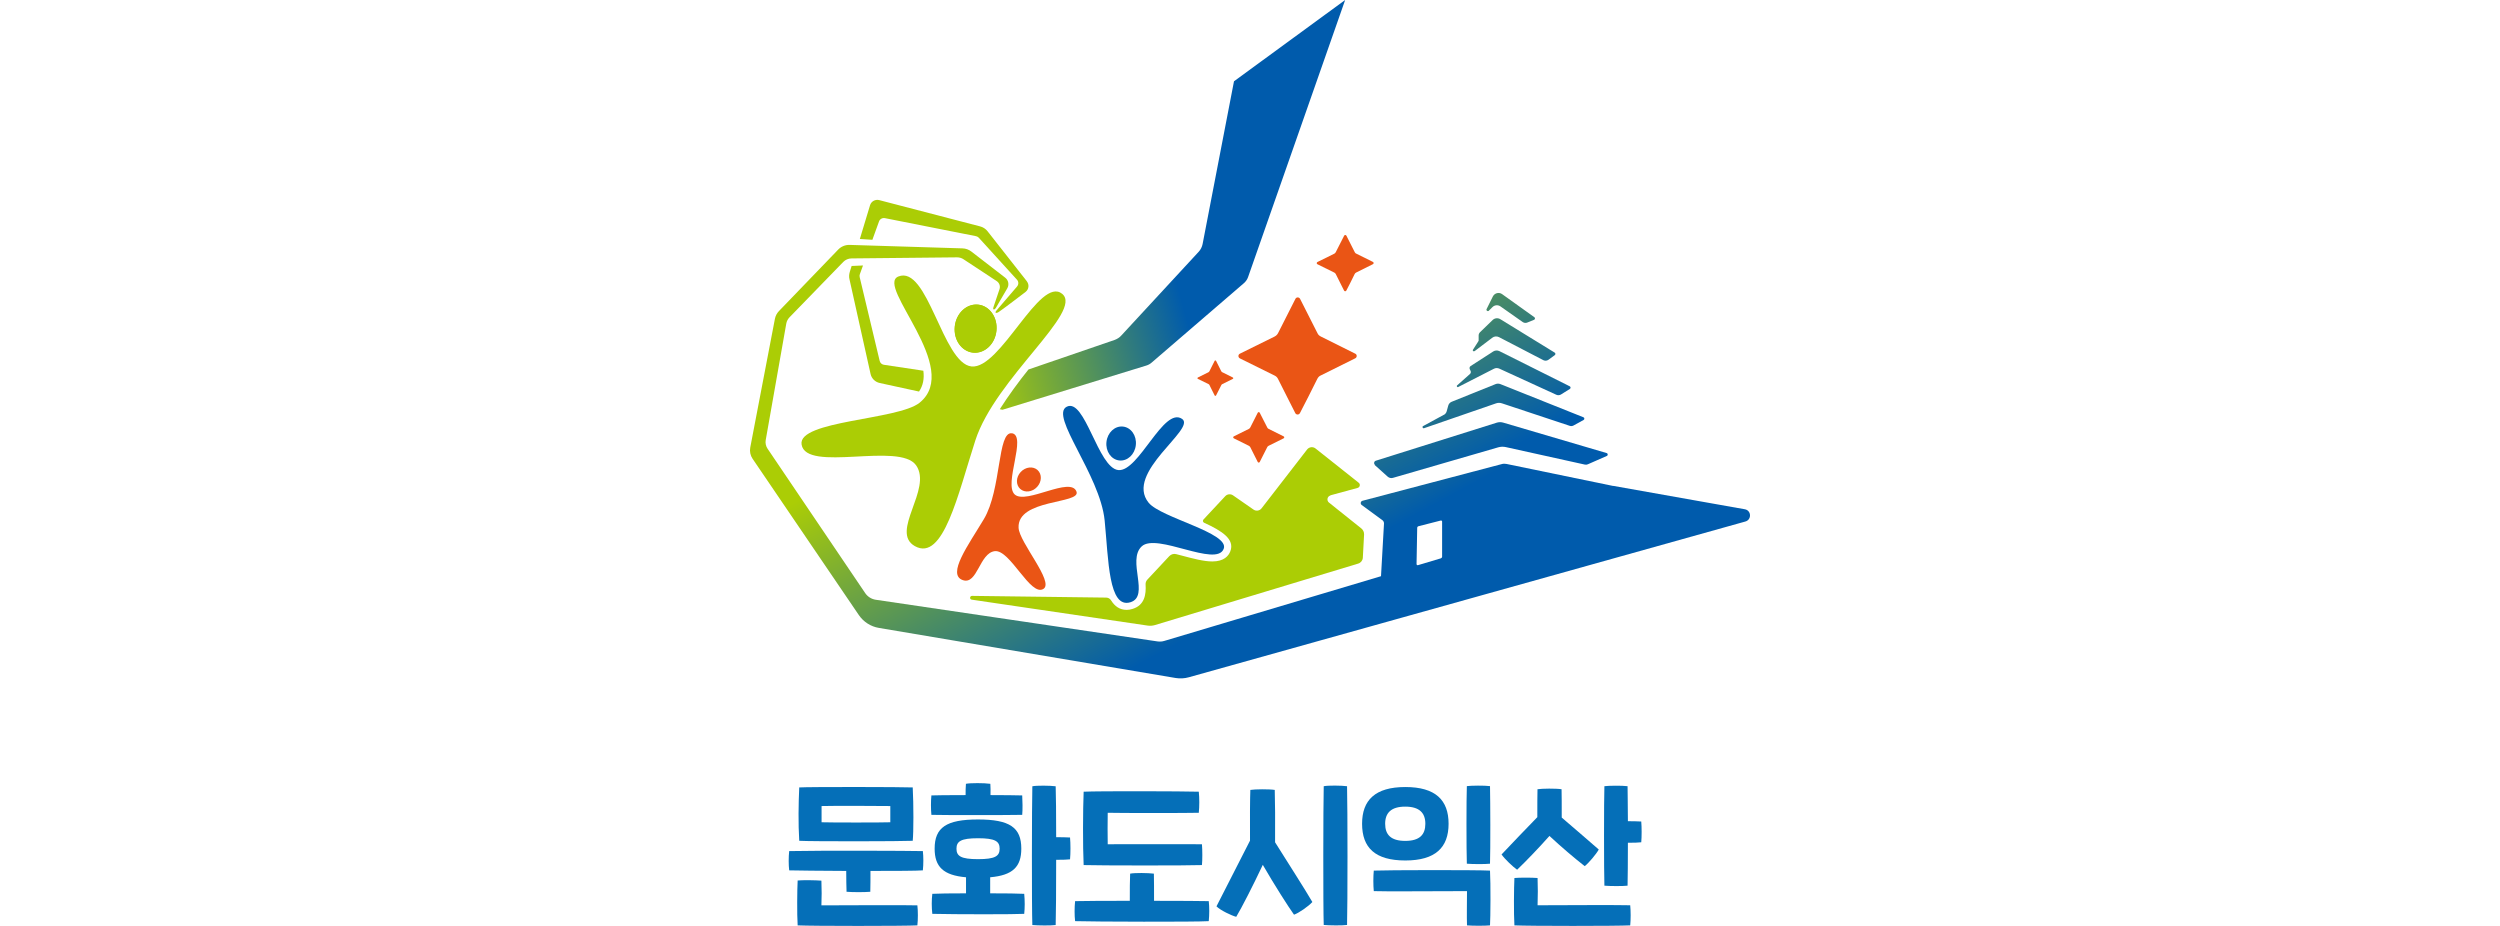 <svg width="270" height="100" viewBox="0 0 270 100" fill="none" xmlns="http://www.w3.org/2000/svg">
<path d="M99.668 93.999C99.049 94.052 96.682 94.061 94.01 94.061C94.01 94.879 94.01 95.724 93.992 96.311C93.374 96.365 92.092 96.365 91.428 96.311C91.41 95.813 91.392 94.933 91.392 94.061C88.658 94.043 86.085 94.026 85.233 93.999C85.161 93.43 85.161 92.531 85.233 91.918C88.721 91.847 98.09 91.882 99.668 91.918C99.739 92.505 99.739 93.35 99.668 93.999ZM99.076 97.779C99.148 98.375 99.148 99.326 99.076 99.94C97.731 100.02 87.681 100.02 86.147 99.94C86.067 98.704 86.094 96.08 86.147 95.093C86.668 95.04 88.111 95.057 88.712 95.111C88.748 95.947 88.748 97.04 88.712 97.779C92.423 97.761 97.812 97.743 99.067 97.779H99.076ZM86.318 90.806C86.201 88.974 86.237 86.742 86.318 85.043C87.358 84.972 97.632 84.99 98.574 85.043C98.672 86.857 98.672 89.89 98.574 90.806C97.453 90.868 87.627 90.886 86.318 90.806ZM96.153 88.805V87.053C95.212 87.035 89.841 87.017 88.73 87.053V88.805C89.501 88.841 95.445 88.841 96.153 88.805Z" fill="#056FB8"/>
<path d="M100.591 88.004C100.528 87.373 100.528 86.519 100.591 85.906C100.932 85.888 102.474 85.87 104.285 85.87C104.285 85.452 104.285 85.016 104.321 84.651C104.778 84.554 106.284 84.554 106.957 84.651C106.975 84.998 106.992 85.434 106.975 85.87C108.418 85.87 109.727 85.888 110.399 85.906C110.435 86.493 110.453 87.435 110.399 88.004C108.938 88.04 101.586 88.04 100.6 88.004H100.591ZM110.615 96.533C110.686 97.236 110.686 98.063 110.615 98.695C109.709 98.757 103.263 98.757 100.69 98.695C100.609 98.045 100.609 97.147 100.69 96.533C101.246 96.498 102.707 96.48 104.33 96.48V94.746C101.882 94.532 100.941 93.616 100.941 91.651C100.941 89.374 102.196 88.502 105.621 88.502C109.046 88.502 110.301 89.365 110.301 91.651C110.301 93.616 109.377 94.532 106.939 94.746V96.48C108.57 96.48 110.032 96.498 110.597 96.533H110.615ZM105.63 92.789C107.477 92.789 107.961 92.46 107.961 91.66C107.961 90.859 107.477 90.53 105.63 90.53C103.783 90.53 103.299 90.859 103.299 91.66C103.299 92.46 103.783 92.789 105.63 92.789ZM115.564 92.807C115.295 92.843 114.775 92.86 114.066 92.86C114.066 95.955 114.048 98.953 114.013 99.904C113.493 99.975 112.085 99.957 111.493 99.904C111.421 97.974 111.439 86.848 111.493 84.918C111.95 84.82 113.421 84.838 114.013 84.918C114.048 85.799 114.066 87.978 114.066 90.415C114.685 90.415 115.187 90.432 115.564 90.45C115.626 91.082 115.626 92.184 115.564 92.816V92.807Z" fill="#056FB8"/>
<path d="M130.545 99.484C129.102 99.582 118.092 99.547 116.111 99.484C116.039 98.889 116.039 97.972 116.111 97.323C117.473 97.288 119.706 97.288 122.019 97.288C122.019 96.185 122.019 94.94 122.055 94.353C122.557 94.255 124 94.273 124.619 94.353C124.637 95.02 124.637 96.247 124.637 97.288C127.372 97.288 129.81 97.305 130.545 97.323C130.617 97.937 130.617 98.791 130.545 99.484ZM117.034 93.428C116.936 91.48 116.953 87.416 117.034 85.504C118.666 85.424 127.793 85.45 129.469 85.504C129.541 86.135 129.541 87.149 129.469 87.78C128.295 87.816 120.889 87.816 119.634 87.78C119.616 88.545 119.616 90.457 119.634 91.178C120.961 91.178 128.564 91.16 129.81 91.178C129.864 91.827 129.864 92.894 129.81 93.428C128.429 93.49 118.684 93.481 117.034 93.428Z" fill="#056FB8"/>
<path d="M137.709 90.967C139.018 93.066 140.883 95.948 141.734 97.415C141.331 97.877 140.228 98.633 139.753 98.785C139.134 97.922 137.637 95.574 136.382 93.404C135.324 95.654 134.078 98.082 133.513 99.016C133.029 98.9 131.801 98.313 131.379 97.886C132.168 96.321 133.863 93.022 135.001 90.789C134.983 88.708 135.001 86.094 135.037 85.311C135.494 85.231 137.081 85.213 137.673 85.311C137.709 86.245 137.727 88.922 137.709 90.976V90.967ZM145.482 99.896C144.962 99.968 143.554 99.95 142.963 99.896C142.891 97.966 142.909 86.841 142.963 84.911C143.42 84.813 144.89 84.831 145.482 84.911C145.545 87.187 145.545 97.913 145.482 99.896Z" fill="#056FB8"/>
<path d="M147.105 88.966C147.105 86.422 148.512 84.999 151.776 84.999C155.039 84.999 156.447 86.413 156.447 88.966C156.447 91.518 155.039 92.932 151.776 92.932C148.512 92.932 147.105 91.554 147.105 88.966ZM158.437 96.241C154.726 96.241 149.624 96.294 148.369 96.241C148.306 95.609 148.306 94.657 148.369 94.026C149.732 93.964 159.397 93.946 160.921 94.026C161.001 95.422 160.975 99.122 160.921 99.94C160.401 99.994 159.038 99.994 158.437 99.94C158.401 99.096 158.437 97.263 158.437 96.241ZM153.937 88.966C153.937 87.8 153.3 87.116 151.767 87.116C150.234 87.116 149.597 87.8 149.597 88.966C149.597 90.131 150.198 90.816 151.767 90.816C153.336 90.816 153.937 90.131 153.937 88.966ZM158.419 84.901C158.877 84.839 160.329 84.821 160.921 84.901C160.957 86.698 160.975 91.625 160.921 93.279C160.401 93.341 159.011 93.332 158.419 93.279C158.366 91.847 158.366 86.173 158.419 84.901Z" fill="#056FB8"/>
<path d="M163.844 93.927C163.404 93.625 162.481 92.744 162.167 92.282C163.341 91.019 164.785 89.552 166.031 88.253C166.031 87.106 166.031 85.754 166.049 85.238C166.506 85.158 168.066 85.14 168.649 85.238C168.667 85.772 168.667 87.15 168.667 88.297C169.976 89.427 171.437 90.663 172.666 91.748C172.397 92.246 171.572 93.216 171.151 93.545C170.039 92.682 168.595 91.446 167.34 90.281C166.202 91.561 164.875 92.949 163.853 93.927H163.844ZM176.064 97.778C176.126 98.374 176.126 99.326 176.064 99.939C174.719 100.019 165.081 100.019 163.557 99.939C163.476 98.703 163.503 95.813 163.557 94.825C164.077 94.772 165.457 94.772 166.058 94.825C166.094 95.661 166.094 96.871 166.058 97.769C169.77 97.751 174.8 97.734 176.064 97.769V97.778ZM177.256 90.966C176.987 91.001 176.485 91.019 175.813 91.019C175.813 93.038 175.795 94.914 175.777 95.653C175.257 95.715 173.867 95.706 173.275 95.653C173.222 94.221 173.222 86.181 173.275 84.909C173.733 84.847 175.185 84.829 175.777 84.909C175.795 85.594 175.795 87.043 175.813 88.689C176.404 88.689 176.906 88.707 177.256 88.724C177.31 89.356 177.31 90.343 177.256 90.975V90.966Z" fill="#056FB8"/>
<path d="M133.271 8.778L129.882 26.352C129.82 26.663 129.676 26.957 129.461 27.188L121.087 36.25C120.89 36.464 120.648 36.615 120.379 36.713L111.072 39.906C110.014 41.222 108.894 42.752 107.979 44.193L108.266 44.255L123.804 39.479C124.01 39.417 124.207 39.31 124.368 39.168L134.338 30.585C134.544 30.407 134.706 30.176 134.795 29.918L145.276 0L133.271 8.778Z" fill="url(#paint0_linear_494_8426)"/>
<path d="M148.468 50.221L149.876 51.484C150.028 51.617 150.243 51.67 150.441 51.608L161.818 48.309C162.078 48.237 162.347 48.228 162.607 48.282L171.169 50.176C171.277 50.203 171.393 50.185 171.492 50.141L173.536 49.242C173.68 49.18 173.662 48.976 173.518 48.931L162.338 45.64C162.123 45.578 161.89 45.578 161.675 45.64L148.585 49.758C148.396 49.82 148.343 50.061 148.486 50.194L148.468 50.221Z" fill="url(#paint1_linear_494_8426)"/>
<path d="M155.936 44.798L153.695 46.016C153.561 46.087 153.65 46.292 153.794 46.247L161.576 43.561C161.782 43.49 162.006 43.49 162.212 43.561L169.528 45.989C169.663 46.034 169.815 46.025 169.941 45.954L171.026 45.358C171.151 45.287 171.133 45.109 171.008 45.064L162.033 41.48C161.872 41.418 161.692 41.418 161.531 41.48L156.779 43.392C156.6 43.464 156.465 43.615 156.412 43.801L156.241 44.424C156.196 44.584 156.089 44.727 155.936 44.806V44.798Z" fill="url(#paint2_linear_494_8426)"/>
<path d="M157.497 41.79L161.343 39.825C161.522 39.727 161.746 39.727 161.935 39.816L168.085 42.635C168.246 42.706 168.426 42.697 168.578 42.609L169.546 42.004C169.654 41.933 169.645 41.773 169.528 41.719L161.935 37.922C161.719 37.815 161.468 37.833 161.271 37.957L158.832 39.531C158.716 39.602 158.68 39.745 158.734 39.869L158.823 40.056C158.877 40.172 158.85 40.314 158.752 40.394L157.371 41.621C157.281 41.701 157.371 41.853 157.497 41.799V41.79Z" fill="url(#paint3_linear_494_8426)"/>
<path d="M159.236 37.939L161.172 36.472C161.379 36.312 161.657 36.294 161.89 36.409L166.686 38.9C166.857 38.989 167.072 38.971 167.233 38.855L167.915 38.357C168.013 38.286 168.004 38.144 167.906 38.081L162.033 34.471C161.773 34.31 161.432 34.346 161.208 34.559L159.846 35.876C159.747 35.974 159.684 36.116 159.693 36.249V36.685C159.711 36.756 159.693 36.827 159.648 36.881L159.075 37.779C159.012 37.877 159.137 37.992 159.227 37.921L159.236 37.939Z" fill="url(#paint4_linear_494_8426)"/>
<path d="M160.805 33.545L161.19 33.163C161.424 32.932 161.782 32.905 162.051 33.092L164.454 34.782C164.597 34.879 164.786 34.906 164.947 34.835L165.673 34.541C165.799 34.497 165.817 34.328 165.709 34.257L162.23 31.767C161.899 31.526 161.424 31.642 161.235 32.007L160.554 33.376C160.473 33.528 160.679 33.679 160.805 33.554V33.545Z" fill="url(#paint5_linear_494_8426)"/>
<path d="M174.217 52.482L162.705 50.107C162.535 50.072 162.347 50.072 162.176 50.125L147.15 54.083C146.944 54.136 146.89 54.412 147.06 54.536L149.302 56.182C149.409 56.262 149.472 56.395 149.472 56.529L149.149 62.23L125.74 69.22C125.507 69.291 125.256 69.309 125.014 69.273L94.576 64.773C94.118 64.702 93.706 64.444 93.446 64.062L82.893 48.453C82.714 48.186 82.642 47.857 82.696 47.537L84.919 34.944C84.964 34.695 85.081 34.472 85.251 34.286L91.07 28.291C91.303 28.051 91.626 27.909 91.966 27.909L103.362 27.793C103.613 27.793 103.864 27.864 104.07 28.007L107.638 30.355C107.934 30.55 108.06 30.906 107.943 31.244L107.307 33.13C107.307 33.13 107.208 33.379 107.307 33.414C107.423 33.468 107.558 33.245 107.558 33.245L108.786 31.137C109.01 30.755 108.912 30.257 108.562 29.99L104.913 27.171C104.635 26.957 104.303 26.833 103.945 26.824L91.769 26.45C91.303 26.433 90.846 26.619 90.523 26.957L84.122 33.601C83.897 33.832 83.754 34.117 83.691 34.428L81.028 48.329C80.948 48.756 81.037 49.191 81.279 49.547L92.755 66.427C93.257 67.165 94.046 67.672 94.925 67.815L126.959 73.222C127.443 73.302 127.937 73.275 128.403 73.142L188.499 56.324C189.199 56.128 189.154 55.123 188.437 54.999L174.217 52.473V52.482ZM155.614 60.3L153.139 61.038C153.067 61.064 152.987 61.002 152.987 60.922L153.058 57.009C153.058 56.92 153.121 56.849 153.202 56.831L155.605 56.217C155.676 56.2 155.748 56.253 155.748 56.324V60.113C155.748 60.193 155.694 60.273 155.614 60.291V60.3Z" fill="url(#paint6_linear_494_8426)"/>
<path d="M143.681 53.496L146.621 52.695C146.881 52.624 146.944 52.295 146.738 52.135L142.076 48.435C141.798 48.213 141.385 48.266 141.17 48.542L136.248 54.901C136.042 55.168 135.656 55.23 135.378 55.034L133.164 53.496C132.904 53.318 132.545 53.353 132.33 53.584L129.972 56.11C129.873 56.217 129.909 56.395 130.044 56.457C131.998 57.346 133.37 58.245 132.877 59.534C132.689 60.032 132.196 60.637 130.931 60.637C129.999 60.637 128.851 60.326 127.641 60.006C127.435 59.952 127.229 59.899 127.022 59.846C126.762 59.775 126.475 59.863 126.287 60.059L123.911 62.603C123.786 62.736 123.714 62.923 123.723 63.11C123.795 64.212 123.615 65.36 122.324 65.76C122.1 65.831 121.885 65.867 121.679 65.867C120.935 65.867 120.397 65.484 119.993 64.835C119.886 64.657 119.68 64.541 119.473 64.541L104.985 64.355C104.725 64.355 104.689 64.728 104.949 64.764L123.956 67.565C124.207 67.601 124.467 67.583 124.718 67.512L146.684 60.868C146.971 60.779 147.168 60.53 147.186 60.237L147.321 57.729C147.33 57.471 147.222 57.231 147.025 57.071L143.528 54.278C143.25 54.056 143.34 53.602 143.689 53.513L143.681 53.496Z" fill="#ABCD05"/>
<path d="M115.206 43.927C117.178 42.922 118.577 50.535 120.773 50.767C122.979 50.998 125.669 43.865 127.668 45.244C129.228 46.311 121.41 51.051 124.055 54.297C125.382 55.925 132.823 57.552 132.16 59.269C131.371 61.323 124.907 57.499 123.302 59.011C121.688 60.523 124.207 64.383 122.091 65.041C119.715 65.779 119.724 60.469 119.303 56.218C118.81 51.273 113.314 44.888 115.206 43.927Z" fill="#005BAC"/>
<path d="M122.67 48.067C122.779 47.056 122.156 46.161 121.28 46.069C120.403 45.976 119.605 46.721 119.497 47.732C119.388 48.743 120.011 49.637 120.887 49.73C121.764 49.822 122.562 49.078 122.67 48.067Z" fill="#005BAC"/>
<path d="M109.288 46.789C110.938 47.056 108.365 52.285 109.593 53.406C110.831 54.518 115.663 51.387 116.264 53.103C116.73 54.447 109.853 53.859 110.006 56.999C110.077 58.573 113.87 62.842 112.695 63.598C111.297 64.496 109.091 59.32 107.433 59.525C105.774 59.729 105.568 63.189 103.99 62.655C102.215 62.05 104.608 58.831 106.258 56.065C108.177 52.846 107.71 46.54 109.288 46.798V46.789Z" fill="#EA5515"/>
<path d="M112.008 52.586C112.525 52.024 112.546 51.208 112.056 50.765C111.565 50.322 110.749 50.418 110.232 50.981C109.715 51.544 109.693 52.359 110.184 52.803C110.674 53.246 111.491 53.149 112.008 52.586Z" fill="#EA5515"/>
<path d="M114.712 31.732C112.283 29.758 108.051 39.906 104.922 39.577C101.793 39.248 100.206 28.557 97.014 29.865C94.522 30.887 103.954 39.772 99.309 43.499C96.978 45.366 86.166 45.411 86.569 47.999C87.044 51.085 97.158 47.688 98.942 50.258C100.726 52.828 96.073 57.444 98.807 58.982C101.883 60.708 103.47 53.335 105.334 47.572C107.504 40.857 117.052 33.627 114.712 31.732Z" fill="#ABCD05"/>
<path d="M107.617 35.734C107.771 34.303 106.889 33.037 105.648 32.906C104.408 32.775 103.277 33.829 103.124 35.26C102.971 36.691 103.852 37.958 105.093 38.089C106.334 38.219 107.464 37.165 107.617 35.734Z" fill="#ABCD05"/>
<path d="M105.433 32.887C105.505 32.887 105.568 32.887 105.639 32.896C106.885 33.029 107.764 34.292 107.612 35.724C107.468 37.076 106.455 38.09 105.29 38.09C105.218 38.09 105.155 38.09 105.083 38.081C103.837 37.947 102.959 36.684 103.111 35.252C103.254 33.901 104.267 32.887 105.433 32.887Z" fill="#ABCD05"/>
<path d="M142.631 36.33C142.479 36.259 142.362 36.143 142.291 35.992C141.923 35.254 140.919 33.271 140.408 32.275C140.3 32.07 140.004 32.07 139.906 32.275C139.458 33.155 138.525 34.987 138.032 35.974C137.951 36.134 137.817 36.268 137.655 36.348C136.759 36.792 134.858 37.735 133.908 38.198C133.693 38.304 133.702 38.598 133.908 38.705C134.984 39.229 137.055 40.252 137.682 40.572C137.835 40.652 137.933 40.75 138.014 40.901C138.373 41.631 138.749 42.36 139.117 43.089C139.377 43.596 139.628 44.103 139.888 44.61C139.986 44.815 140.282 44.823 140.39 44.619C140.847 43.774 141.762 41.924 142.264 40.928C142.353 40.759 142.452 40.635 142.631 40.554C143.34 40.208 145.357 39.203 146.37 38.696C146.576 38.589 146.576 38.295 146.37 38.198C145.482 37.753 143.627 36.828 142.622 36.33H142.631Z" fill="#EA5515"/>
<path d="M146.478 27.4C146.406 27.364 146.352 27.311 146.316 27.24C146.137 26.884 145.653 25.933 145.411 25.452C145.357 25.354 145.222 25.354 145.169 25.452C144.953 25.879 144.505 26.76 144.263 27.231C144.227 27.311 144.165 27.373 144.084 27.409C143.653 27.622 142.739 28.076 142.282 28.298C142.183 28.352 142.183 28.494 142.282 28.538C142.802 28.787 143.797 29.285 144.102 29.437C144.173 29.472 144.227 29.526 144.263 29.597C144.433 29.953 144.613 30.299 144.792 30.655C144.918 30.904 145.043 31.144 145.16 31.384C145.213 31.482 145.348 31.482 145.402 31.384C145.626 30.975 146.065 30.086 146.298 29.606C146.343 29.526 146.388 29.463 146.478 29.428C146.818 29.259 147.787 28.779 148.28 28.529C148.378 28.476 148.378 28.343 148.28 28.289C147.849 28.076 146.962 27.631 146.478 27.391V27.4Z" fill="#EA5515"/>
<path d="M131.998 40.2C131.998 40.2 131.918 40.146 131.9 40.102C131.792 39.88 131.487 39.275 131.335 38.972C131.299 38.91 131.209 38.91 131.182 38.972C131.048 39.239 130.761 39.791 130.618 40.093C130.591 40.146 130.555 40.182 130.501 40.209C130.232 40.342 129.649 40.627 129.371 40.769C129.309 40.805 129.309 40.894 129.371 40.92C129.694 41.08 130.322 41.392 130.519 41.48C130.564 41.507 130.6 41.534 130.618 41.578C130.725 41.801 130.842 42.023 130.949 42.245C131.03 42.397 131.102 42.557 131.182 42.708C131.209 42.77 131.299 42.77 131.335 42.708C131.478 42.45 131.747 41.89 131.9 41.596C131.926 41.543 131.953 41.507 132.016 41.48C132.231 41.374 132.841 41.071 133.146 40.92C133.209 40.885 133.209 40.805 133.146 40.769C132.877 40.636 132.312 40.351 132.007 40.2H131.998Z" fill="#EA5515"/>
<path d="M137.01 46.318C136.947 46.282 136.894 46.238 136.867 46.175C136.705 45.855 136.275 45.001 136.051 44.575C136.006 44.486 135.88 44.486 135.836 44.575C135.638 44.957 135.235 45.748 135.029 46.166C134.993 46.238 134.939 46.291 134.867 46.327C134.482 46.513 133.657 46.922 133.254 47.127C133.164 47.172 133.164 47.296 133.254 47.34C133.72 47.563 134.616 48.008 134.885 48.15C134.948 48.185 134.993 48.23 135.029 48.292C135.181 48.612 135.343 48.923 135.504 49.235C135.611 49.457 135.728 49.671 135.836 49.893C135.88 49.982 136.006 49.982 136.051 49.893C136.248 49.528 136.643 48.728 136.858 48.301C136.894 48.23 136.938 48.176 137.019 48.141C137.324 47.99 138.194 47.563 138.633 47.34C138.723 47.296 138.723 47.172 138.633 47.127C138.247 46.931 137.449 46.531 137.01 46.318Z" fill="#EA5515"/>
<path d="M110.902 30.38L106.661 24.982C106.455 24.715 106.168 24.528 105.846 24.448L94.952 21.611C94.531 21.505 94.092 21.745 93.966 22.163L92.863 25.809L94.217 25.898L94.934 23.915C95.024 23.657 95.302 23.506 95.571 23.559L105.406 25.507C105.523 25.533 105.63 25.587 105.711 25.676L109.835 30.211C110.024 30.416 110.023 30.727 109.844 30.941L107.63 33.52C107.63 33.52 107.468 33.698 107.531 33.769C107.585 33.831 107.764 33.769 107.881 33.68C108.759 33.066 110.006 32.097 110.759 31.528C111.117 31.252 111.18 30.745 110.902 30.389V30.38Z" fill="#ABCD05"/>
<path d="M95.463 39.398C95.239 39.362 95.06 39.202 95.006 38.98L92.845 29.926C92.818 29.819 92.827 29.712 92.863 29.615L93.204 28.672L91.976 28.725L91.769 29.392C91.698 29.641 91.68 29.908 91.743 30.157L94.02 40.385C94.127 40.874 94.513 41.256 95.006 41.363L99.256 42.288C99.686 41.648 99.838 40.91 99.722 40.038L95.472 39.398H95.463Z" fill="#ABCD05"/>
<defs>
<linearGradient id="paint0_linear_494_8426" x1="102.232" y1="28.887" x2="124.862" y2="22.549" gradientUnits="userSpaceOnUse">
<stop stop-color="#ABCD05"/>
<stop offset="1" stop-color="#005BAC"/>
</linearGradient>
<linearGradient id="paint1_linear_494_8426" x1="143.295" y1="17.394" x2="160.81" y2="49.752" gradientUnits="userSpaceOnUse">
<stop stop-color="#ABCD05"/>
<stop offset="1" stop-color="#005BAC"/>
</linearGradient>
<linearGradient id="paint2_linear_494_8426" x1="146.02" y1="15.964" x2="163.535" y2="48.305" gradientUnits="userSpaceOnUse">
<stop stop-color="#ABCD05"/>
<stop offset="1" stop-color="#005BAC"/>
</linearGradient>
<linearGradient id="paint3_linear_494_8426" x1="148.549" y1="14.638" x2="166.028" y2="46.916" gradientUnits="userSpaceOnUse">
<stop stop-color="#ABCD05"/>
<stop offset="1" stop-color="#005BAC"/>
</linearGradient>
<linearGradient id="paint4_linear_494_8426" x1="150.396" y1="14.166" x2="167.574" y2="45.9" gradientUnits="userSpaceOnUse">
<stop stop-color="#ABCD05"/>
<stop offset="1" stop-color="#005BAC"/>
</linearGradient>
<linearGradient id="paint5_linear_494_8426" x1="152.476" y1="14.486" x2="168.724" y2="44.506" gradientUnits="userSpaceOnUse">
<stop stop-color="#ABCD05"/>
<stop offset="1" stop-color="#005BAC"/>
</linearGradient>
<linearGradient id="paint6_linear_494_8426" x1="124.539" y1="33.263" x2="140.327" y2="62.417" gradientUnits="userSpaceOnUse">
<stop stop-color="#ABCD05"/>
<stop offset="1" stop-color="#005BAC"/>
</linearGradient>
</defs>
</svg>
